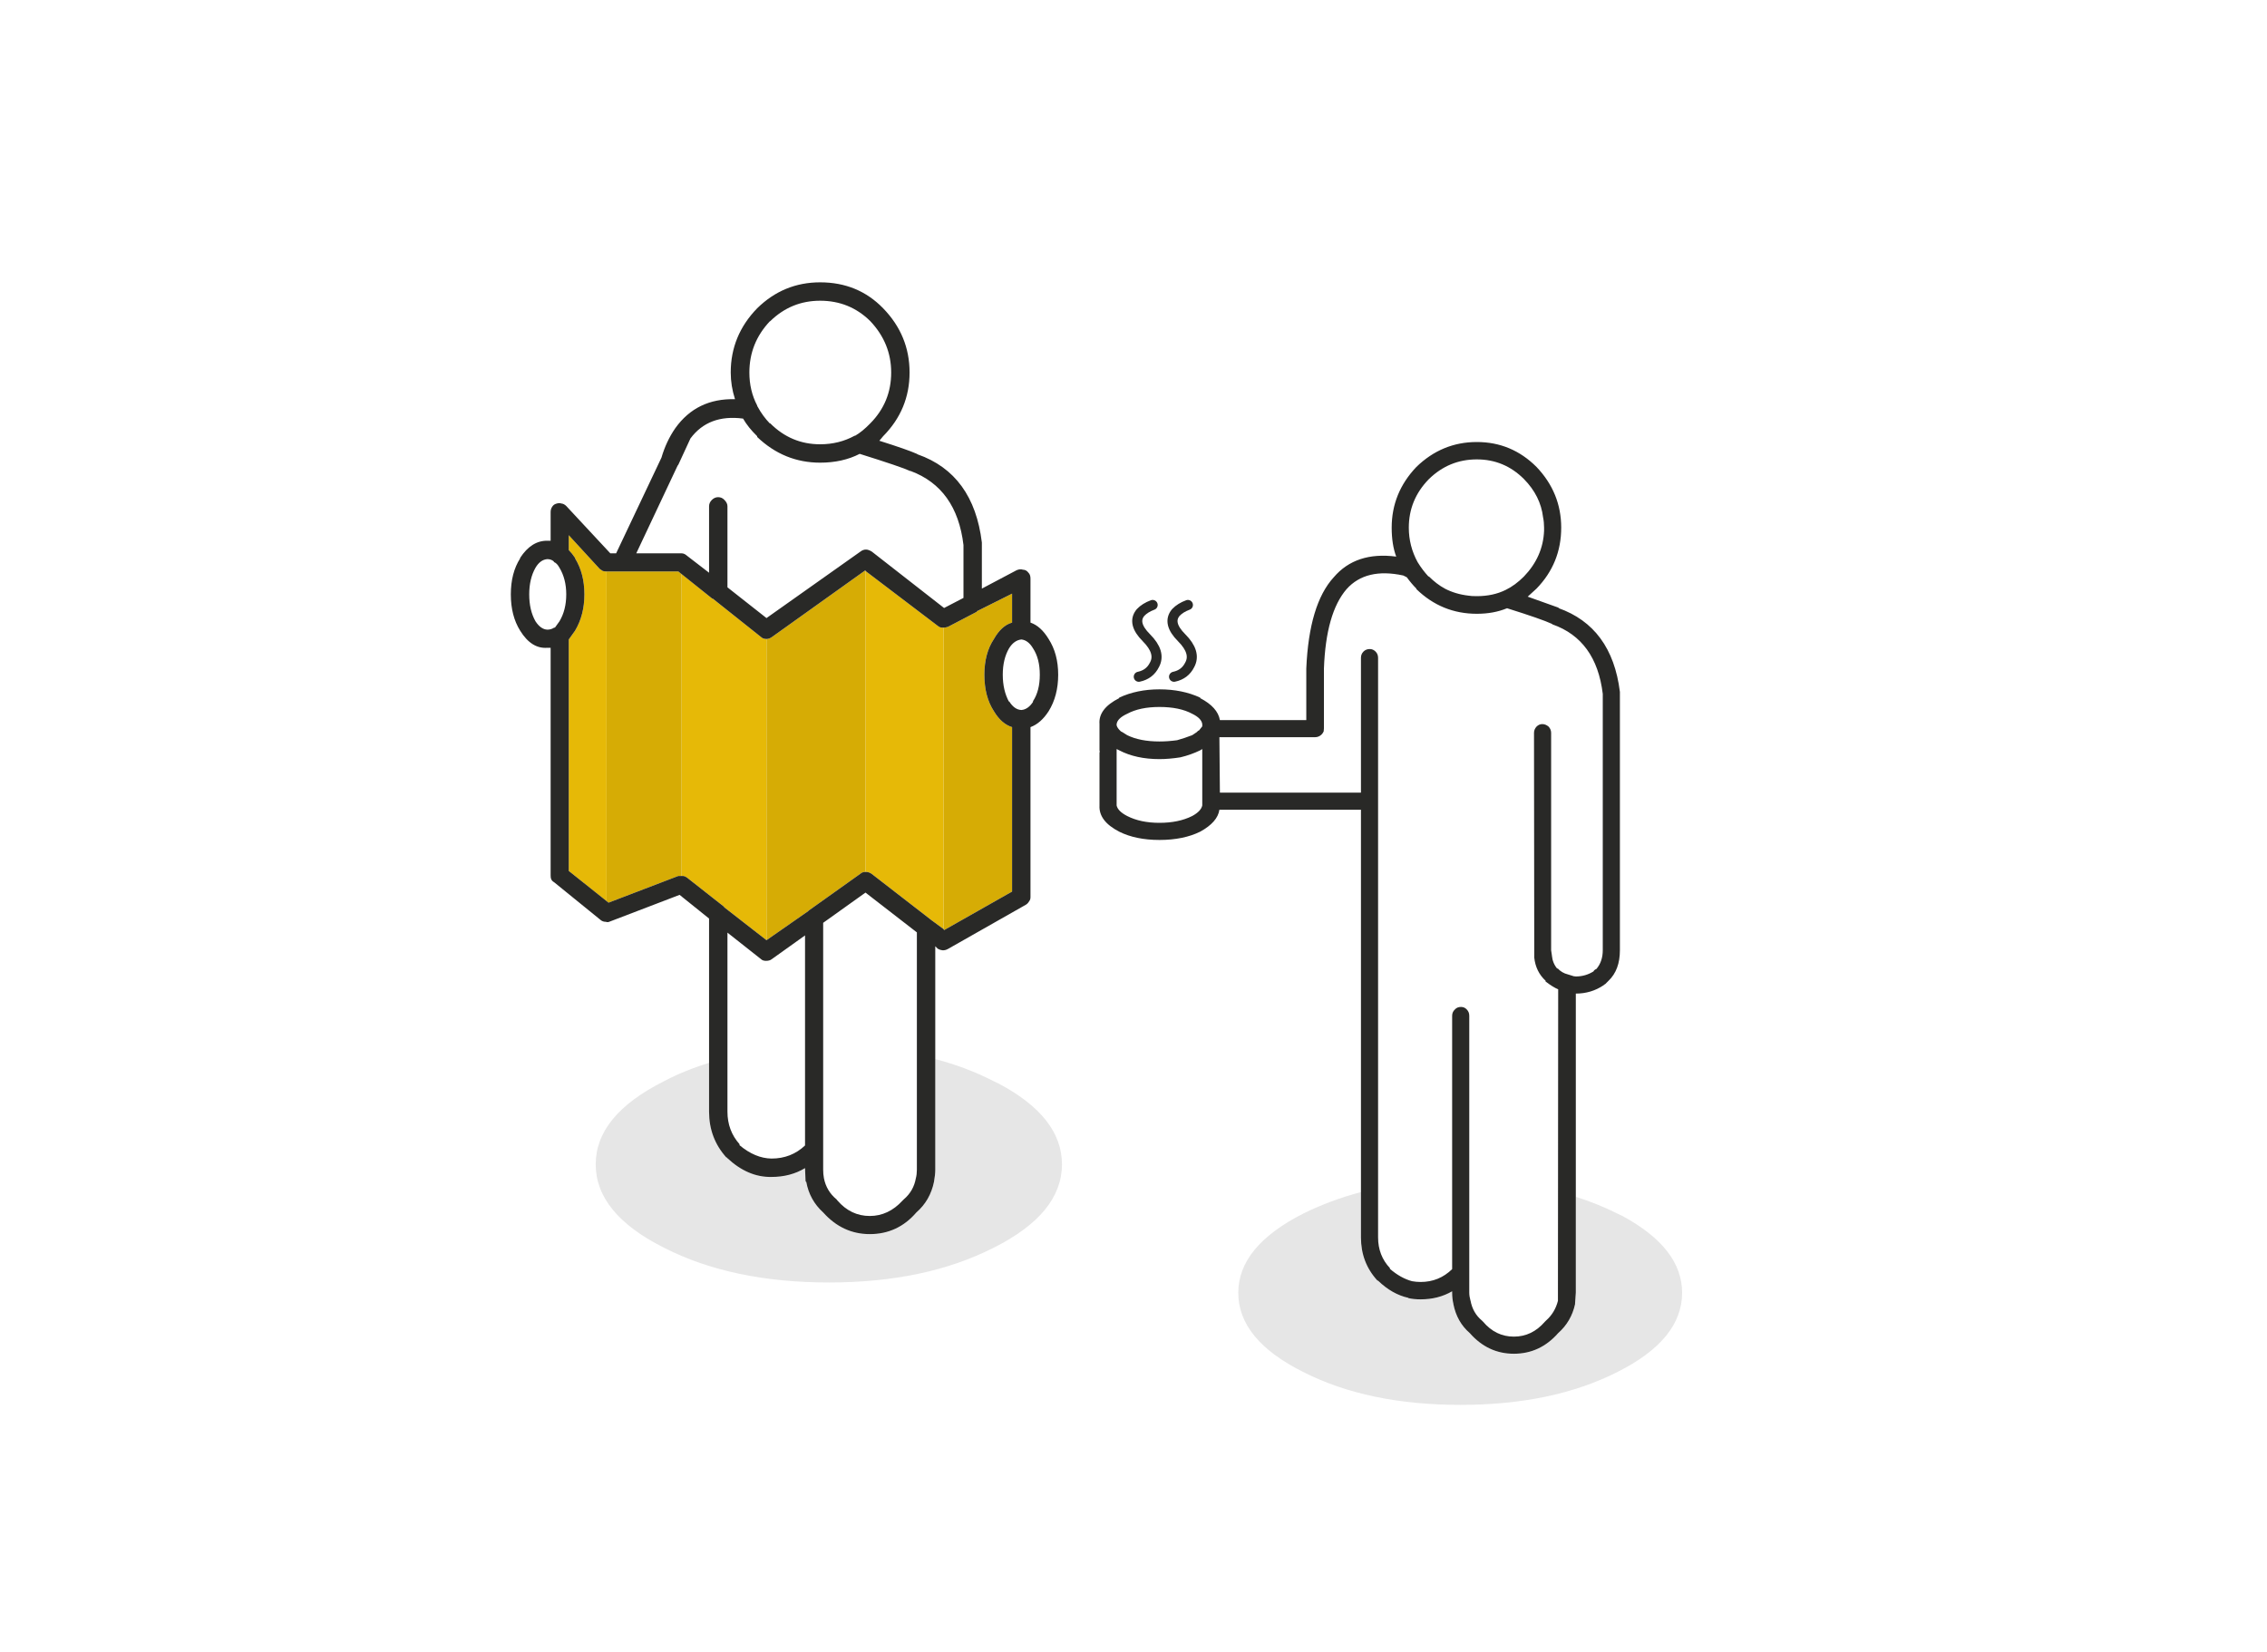 
<svg xmlns="http://www.w3.org/2000/svg" version="1.1" xmlns:xlink="http://www.w3.org/1999/xlink" preserveAspectRatio="none" x="0px" y="0px" width="450px" height="328px" viewBox="0 0 450 328">
<defs>
<g id="Layer0_1_FILL">
<path fill="#E6B907" stroke="none" d="
M 1429.3 100.85
Q 1428.8 100.85 1428.4 100.5
L 1414.05 89.6 1414.05 149.35 1414.15 149.35
Q 1414.75 149.35 1415.3 149.75
L 1427.05 158.85 1427.15 158.95 1427.25 159 1429.55 160.7 1429.55 100.85 1429.3 100.85
M 1361.3 89.2
L 1355.15 82.5 1355.15 85.45
Q 1355.8 86.1 1356.4 87
L 1356.4 87.1
Q 1358.25 90.1 1358.25 94.25 1358.25 98.35 1356.4 101.45
L 1355.15 103.2 1355.15 149.15 1362.65 155.15 1362.65 89.7
Q 1362.2 89.7 1361.9 89.6
L 1361.3 89.2
M 1383.65 95.1
L 1377.55 90.2 1377.55 150.15 1377.8 150.15
Q 1378.15 150.15 1378.65 150.5
L 1385.9 156.2 1386.05 156.4 1394.4 162.9 1394.4 103.1
Q 1393.7 103.1 1393.3 102.7
L 1383.75 95.1 1383.65 95.1 Z"/>
</g>

<g id="Layer0_2_FILL">
<path fill="#D6AC05" stroke="none" d="
M 1395.5 102.7
Q 1394.95 103.1 1394.4 103.1
L 1394.4 162.9 1402.65 157.15 1402.8 157 1413.05 149.7
Q 1413.4 149.35 1414.05 149.35
L 1414.05 89.45 1395.5 102.7
M 1376.9 89.7
L 1362.65 89.7 1362.65 155.15 1363.05 155.45 1376.9 150.15 1377.55 150.15 1377.55 90.2 1376.9 89.7
M 1443.15 94.1
L 1436.15 97.6 1436.15 97.7 1430.4 100.7
Q 1429.9 100.85 1429.55 100.85
L 1429.55 160.7 1429.65 160.9 1443.15 153.25 1443.15 120.6
Q 1441.05 119.95 1439.55 117.45 1437.65 114.55 1437.65 110.2 1437.65 105.95 1439.55 103.1 1441.05 100.45 1443.15 99.85
L 1443.15 94.1 Z"/>
</g>

<g id="Symbol_1_0_Layer0_0_FILL">
<path fill="#000000" fill-opacity="0.098" stroke="none" d="
M 449 213.85
Q 448.65 213.55 447.95 213.2 443.7 211.1 438.95 209.6
L 438.85 235.35
Q 437.95 239.3 435.45 241.95 431.1 246.25 425.25 246.25 419.75 246.25 415.75 241.95 413.05 239.4 412.1 235.35
L 412 235.15 411.95 232.4
Q 408.8 234.2 404.95 234.2 400.15 234.4 395.6 230.25
L 395.5 230.15
Q 391.85 226.2 391.85 220.65
L 391.85 208.5
Q 384.95 210.3 379.2 213.2 364.95 220.4 364.95 230.65 364.95 240.85 379.2 247.95 393.45 255.15 413.6 255.15 433.7 255.15 447.95 247.95 462.25 240.8 462.25 230.65 462.25 220.75 449 213.85
M 505.1 188.7
Q 498.9 190.4 493.25 193.15 479 200.35 479 210.6 479 220.8 493.25 227.9 507.6 235.15 527.7 235.15 547.65 235.15 562 227.9 576.3 220.8 576.3 210.6 576.3 200.7 563.15 193.75
L 562 193.15
Q 557.4 190.8 552.2 189.25
L 552.2 213.6
Q 552.2 214.35 552 215.95
L 552 216.1
Q 551.1 220.1 549 222.25 544.25 227.1 538.5 227 533.05 227.1 528.7 222.6 526.15 220.05 525.25 216.1
L 525.25 215.9
Q 525.05 214.85 525.05 213.6
L 525.05 213.15
Q 522 215 518.15 215 513.25 215.1 508.75 210.95
L 508.75 210.9
Q 505.1 207 505.1 201.4
L 505.1 188.7
M 1576.15 232.9
Q 1576.15 224.05 1564.3 217.65
L 1563.25 217.15
Q 1559.25 215.15 1555.05 213.85
L 1555.05 232.85 1554.9 235 1554.9 235.15
Q 1554.15 238.6 1551.55 240.9 1547.95 245 1542.75 245 1537.6 245 1534 240.9 1531.45 238.7 1530.75 235.15
L 1530.75 235.1
Q 1530.5 234.05 1530.5 232.85
L 1530.5 232.6
Q 1527.75 234.2 1524.25 234.2 1522.85 234.2 1521.8 233.95
L 1521.8 233.9
Q 1518.6 233.2 1515.8 230.5
L 1515.65 230.45
Q 1512.4 226.9 1512.4 221.9
L 1512.4 212.9
Q 1506.25 214.55 1501 217.15 1488.05 223.7 1488.05 232.9 1488.05 242.2 1501 248.65 1513.8 255.15 1532.15 255.15 1550.4 255.15 1563.25 248.65 1576.15 242.2 1576.15 232.9
M 1383 196.95
L 1383 187.25
Q 1378 188.8 1374.05 190.9 1360.5 197.7 1360.5 207.4 1360.5 217.15 1374.05 223.95 1387.55 230.85 1406.8 230.85 1425.95 230.85 1439.5 223.95 1453.05 217.15 1453.05 207.4 1453.05 198.05 1440.55 191.4
L 1439.5 190.9
Q 1434.2 188.15 1427.9 186.5
L 1427.9 208.45
Q 1427.9 209.45 1427.65 210.85 1426.9 214.55 1424.15 216.95 1420.45 221.25 1414.9 221.25 1409.5 221.25 1405.65 216.95 1402.95 214.5 1402.3 210.9 1402.15 210.85 1402.15 210.65
L 1402.05 208.15
Q 1399.15 209.9 1395.4 209.9 1390.7 210 1386.55 206.1 1386.55 206 1386.4 206 1383 202.2 1383 196.95 Z"/>
</g>

<g id="Symbol_1_0_Layer0_1_FILL">
<path fill="#292927" stroke="none" d="
M 435.75 64
Q 435.75 56.25 430.25 50.75 424.95 45.25 417.25 45.25 409.6 45.25 404 50.75 398.5 56.35 398.5 64 398.5 68.75 400.5 72.45 390.45 70.7 385.25 77.7 379.85 84.4 379.85 100.25
L 379.85 140.2
Q 379.85 142.35 380.5 144.15
L 380.5 144.35
Q 382.4 148.7 387.75 149.15 390.15 149.3 391.85 148.95
L 391.85 220.65
Q 391.85 226.2 395.5 230.15
L 395.6 230.25
Q 400.15 234.4 404.95 234.2 408.8 234.2 411.95 232.4
L 412 235.15 412.1 235.35
Q 413.05 239.4 415.75 241.95 419.75 246.25 425.25 246.25 431.1 246.25 435.45 241.95 437.95 239.3 438.85 235.35
L 438.95 127.95 440 130.15
Q 440.15 130.6 440.7 130.9
L 464 147.7
Q 467.4 150.3 471 149.6 473.5 149 476.75 145.65
L 476.85 145.6
Q 479.5 142.7 479.1 138.4
L 479.1 138.35
Q 478.4 134.8 475 132.25
L 457.6 119.85 448.2 98.7
Q 443.45 87.6 435.45 83.6 433.2 82.65 426.5 80.45 428.6 79.1 430.25 77.35 435.75 71.8 435.75 64
M 427.6 53.45
Q 431.95 57.95 431.95 64 431.95 70.2 427.6 74.7 424.6 77.7 420.75 78.6 415.9 77.05 406.25 74.2 402.35 69.95 402.35 64 402.35 58 406.75 53.45 411.2 49 417.25 49 423.25 49 427.6 53.45
M 405 77.7
L 419.85 82.35
Q 420.1 82.5 420.35 82.5 431.35 85.95 433.75 87.1 440.5 90.55 444.6 100.2
L 444.6 100.25 454.35 121.85
Q 454.6 122.25 455 122.6
L 472.75 135.35 472.75 135.4
Q 474.8 136.9 475.25 138.9 475.5 141.4 474 143.1
L 474.1 143.1
Q 471.8 145.4 470.2 145.75 468.15 146.05 466.2 144.65
L 443.25 128 431.85 103.75
Q 431.5 103.05 430.85 102.85 430.1 102.65 429.35 102.85 428.7 103.2 428.45 104 428.15 104.7 428.5 105.45
L 435.2 119.85 435.1 234.45
Q 434.4 237.35 432.6 239.25 429.6 242.45 425.25 242.45 421.25 242.45 418.45 239.35
L 418.35 239.35
Q 416.4 237.25 415.75 234.6
L 415.75 171.95
Q 415.75 171.3 415.1 170.65 414.6 170.15 413.75 170.15 413 170.15 412.5 170.65 411.95 171.25 411.95 171.95
L 411.95 227.65
Q 409.05 230.4 404.95 230.4 401.45 230.4 398.25 227.6
L 398.25 227.45
Q 395.7 224.7 395.7 220.65
L 395.7 94.5
Q 395.7 93.75 395.1 93.2 394.65 92.6 393.75 92.6 393 92.6 392.45 93.2 391.85 93.75 391.85 94.5
L 391.85 144.9
Q 390.55 145.5 388 145.35 385.05 145.1 384 142.9 383.75 141.95 383.75 140.2
L 383.75 100.25
Q 383.75 86.15 388.25 80 392.6 74.65 401.2 76.6
L 400.85 76.45 403.95 77.5 403.85 77.35 404.75 77.7 405 77.7
M 542.65 34
Q 537.25 28.5 529.55 28.5 521.9 28.5 516.3 34 510.85 39.7 510.85 47.35 510.85 50.25 511.6 53 506.85 52.5 503 54.5 502.8 54.7 502.1 55.05
L 501.75 55.35
Q 495.05 59.4 490.85 69.25
L 481.35 90.35 464 102.85
Q 460.45 105.55 459.95 108.95 459.85 108.95 459.85 109.1 459.55 113.3 462.2 116.25
L 462.25 116.25
Q 465.4 119.65 468 120.1 471.55 120.85 475 118.25
L 498.35 101.5
Q 498.75 101.15 498.85 100.7
L 505.1 87.6 505.1 201.4
Q 505.1 207 508.75 210.9
L 508.75 210.95
Q 513.25 215.1 518.15 215 522 215 525.05 213.15
L 525.05 213.6
Q 525.05 214.85 525.25 215.9
L 525.25 216.1
Q 526.15 220.05 528.7 222.6 533.05 227.1 538.5 227 544.25 227.1 549 222.25 551.1 220.1 552 216.1
L 552 215.95
Q 552.2 214.35 552.2 213.6
L 552.2 148.95 552.25 148.95
Q 556.3 148.95 559.3 146.25
L 559.4 146.15
Q 561.95 143.7 561.95 139.4
L 561.95 82.75
Q 560.15 68.5 548.4 64.35 547 63.7 541.45 61.75
L 542.65 60.7
Q 548.05 55 548.05 47.35 548.05 39.65 542.65 34
M 529.55 32.3
Q 535.6 32.3 539.8 36.6 544.25 41.05 544.25 47.35 544.25 53.55 539.8 58 538.15 59.8 536.3 60.8
L 536.05 60.8
Q 533.15 62.35 529.55 62.35 523.45 62.35 519 58 517.3 56.15 516.45 54.5 516.3 54.5 516.3 54.35 514.7 51.15 514.7 47.35 514.7 41.05 519 36.75
L 519 36.6
Q 523.45 32.3 529.55 32.3
M 513.5 57.05
Q 514.6 58.85 516.3 60.7
L 516.3 60.75
Q 521.9 66.2 529.55 66.2 533.75 66.2 537.25 64.5 545 66.95 547 67.85
L 547.15 67.95
Q 556.65 71.4 558.15 83.25
L 558.15 139.4
Q 558.15 141.75 556.75 143.4
L 556.7 143.4
Q 554.75 145.15 552.25 145.15 551.6 145.15 551.25 144.95
L 550.5 144.65
Q 549.3 144.35 548.2 143.4 546.75 141.8 546.75 139.4
L 546.75 91.85
Q 546.75 90.95 546.25 90.45 545.65 89.85 544.9 89.85 544.15 89.85 543.55 90.45 543 91 543 91.85
L 543 139.4
Q 543 143.65 545.5 146.15
L 545.55 146.25
Q 547 147.4 548.4 148.1
L 548.4 213.6
Q 548.4 214.5 548.25 215.25 547.65 218.1 546.25 219.65 542.7 223.15 538.5 223.15 534.55 223.15 531.3 219.9 529.65 218 529 215.4
L 528.9 152.75
Q 528.9 152.05 528.3 151.45 527.75 150.9 527 150.9 526.2 150.9 525.65 151.45 525.05 152.05 525.05 152.75
L 525.05 208.4
Q 522.25 211.2 518.15 211.2 514.7 211.15 511.5 208.4
L 511.45 208.2
Q 508.95 205.55 508.95 201.4
L 508.95 75.35
Q 508.95 74.5 508.35 73.95 507.75 73.35 507 73.35 506.3 73.35 505.6 73.95 505.1 74.55 505.1 75.35
L 505.1 78.6 495.75 98.6 472.85 115.2
Q 470.7 116.7 468.75 116.45 467.1 115.95 464.95 113.7
L 465 113.7
Q 463.4 111.9 463.7 109.45 464.25 107.5 466.25 106
L 466.25 105.95 484 93.2
Q 484.4 92.8 484.6 92.35
L 494.35 70.85
Q 498.05 62.2 503.75 58.6
L 503.85 58.5 504.75 57.95
Q 508.35 56.15 513.5 57.05
M 1405.05 32.3
Q 1397.8 32.3 1392.55 37.45 1387.3 42.85 1387.3 50.2 1387.3 52.85 1388.15 55.5 1380.55 55.3 1376.3 61.25 1374.5 63.85 1373.55 67.1
L 1364.55 86.1 1363.4 86.1 1354.65 76.7
Q 1354.2 76.25 1353.65 76.2 1353.25 76.05 1352.65 76.25 1352.1 76.4 1351.8 76.95 1351.55 77.35 1351.55 77.95
L 1351.55 83.6 1350.9 83.6
Q 1347.75 83.55 1345.5 87
L 1345.5 87.1
Q 1343.65 90 1343.65 94.25 1343.65 98.5 1345.5 101.45 1347.75 105.1 1350.9 104.85
L 1351.55 104.85 1351.55 150
Q 1351.55 150.55 1351.65 150.75 1351.8 151.15 1352.25 151.4
L 1361.55 158.95
Q 1361.95 159.25 1362.5 159.25 1362.9 159.4 1363.3 159.2
L 1377.15 153.9 1383 158.6 1383 196.95
Q 1383 202.2 1386.4 206 1386.55 206 1386.55 206.1 1390.7 210 1395.4 209.9 1399.15 209.9 1402.05 208.15
L 1402.15 210.65
Q 1402.15 210.85 1402.3 210.9 1402.95 214.5 1405.65 216.95 1409.5 221.25 1414.9 221.25 1420.45 221.25 1424.15 216.95 1426.9 214.55 1427.65 210.85 1427.9 209.45 1427.9 208.45
L 1427.9 164.1 1428.4 164.6
Q 1428.85 164.85 1429.3 164.9 1429.85 164.95 1430.4 164.65
L 1445.9 155.85
Q 1446.3 155.6 1446.55 155.15 1446.8 154.85 1446.8 154.35
L 1446.8 120.6
Q 1448.85 119.85 1450.4 117.45 1452.3 114.4 1452.3 110.2 1452.3 106.05 1450.4 103.1 1448.85 100.55 1446.8 99.85
L 1446.8 91.1
Q 1446.8 90.35 1446.4 89.95 1445.95 89.35 1445.3 89.35 1444.75 89.15 1444.05 89.45
L 1437.15 93.1 1437.15 83.95
Q 1435.5 70.35 1424.4 66.45
L 1424.25 66.35
Q 1422.35 65.5 1416.8 63.75
L 1417.55 62.85
Q 1422.8 57.55 1422.8 50.2 1422.8 42.85 1417.55 37.45 1412.55 32.3 1405.05 32.3
M 1395.05 40.05
L 1395.15 40
Q 1399.3 35.95 1405.05 35.95 1410.9 35.95 1415 40 1419.15 44.4 1419.15 50.2 1419.15 56.1 1415 60.3 1413.4 61.95 1412 62.75
L 1411.9 62.75
Q 1408.8 64.45 1405.05 64.45 1399.3 64.45 1395.15 60.3
L 1395.05 60.3
Q 1393.65 58.85 1392.65 57 1392.55 56.9 1392.55 56.75 1391 53.8 1391 50.2 1391 44.35 1395.05 40.05
M 1405.05 68.1
Q 1409.5 68.1 1412.9 66.35 1421.2 68.95 1422.9 69.75
L 1423 69.75
Q 1432.15 73.15 1433.5 84.45
L 1433.5 94.95 1429.65 96.95 1415.3 85.75
Q 1414.65 85.35 1414.15 85.35 1413.55 85.35 1413.05 85.75
L 1394.4 98.95 1386.65 92.85 1386.65 76.75
Q 1386.65 76.1 1386.05 75.5 1385.55 74.95 1384.8 74.95 1384.1 74.95 1383.55 75.5 1383 76.05 1383 76.75
L 1383 89.95 1378.65 86.6
Q 1378.1 86.1 1377.55 86.1
L 1368.55 86.1 1376.75 68.7 1376.9 68.5 1379.3 63.3
Q 1382.9 58.45 1389.75 59.35 1390.75 61.1 1392.55 62.85
L 1392.55 63
Q 1397.9 68.1 1405.05 68.1
M 1383.65 95.1
L 1383.75 95.1 1393.3 102.7
Q 1393.7 103.1 1394.4 103.1 1394.95 103.1 1395.5 102.7
L 1414.05 89.45 1414.05 89.6 1428.4 100.5
Q 1428.8 100.85 1429.3 100.85
L 1429.55 100.85
Q 1429.9 100.85 1430.4 100.7
L 1436.15 97.7 1436.15 97.6 1443.15 94.1 1443.15 99.85
Q 1441.05 100.45 1439.55 103.1 1437.65 105.95 1437.65 110.2 1437.65 114.55 1439.55 117.45 1441.05 119.95 1443.15 120.6
L 1443.15 153.25 1429.65 160.9 1429.55 160.7 1427.25 159 1427.15 158.95 1427.05 158.85 1415.3 149.75
Q 1414.75 149.35 1414.15 149.35
L 1414.05 149.35
Q 1413.4 149.35 1413.05 149.7
L 1402.8 157 1402.65 157.15 1394.4 162.9 1386.05 156.4 1385.9 156.2 1378.65 150.5
Q 1378.15 150.15 1377.8 150.15
L 1376.9 150.15 1363.05 155.45 1355.15 149.15 1355.15 103.2 1356.4 101.45
Q 1358.25 98.35 1358.25 94.25 1358.25 90.1 1356.4 87.1
L 1356.4 87
Q 1355.8 86.1 1355.15 85.45
L 1355.15 82.5 1361.3 89.2 1361.9 89.6
Q 1362.2 89.7 1362.65 89.7
L 1376.9 89.7 1383.65 95.1
M 1352.25 87.85
Q 1352.8 88.05 1353.3 88.95 1354.65 91.2 1354.65 94.25 1354.65 97.35 1353.3 99.6
L 1352.4 100.85 1352.25 100.85
Q 1351.65 101.25 1350.9 101.25 1349.6 101.2 1348.55 99.6 1347.3 97.4 1347.3 94.25 1347.3 91.15 1348.55 88.95 1349.5 87.35 1350.9 87.25 1351.55 87.25 1352.05 87.6 1352.15 87.65 1352.25 87.85
M 1441.3 110.2
Q 1441.3 107.1 1442.55 104.95 1443.55 103.35 1445 103.2 1446.35 103.35 1447.3 104.95 1448.65 107 1448.65 110.2 1448.65 113.4 1447.3 115.45
L 1447.3 115.6
Q 1446.3 117.1 1445 117.2 1443.6 117.15 1442.55 115.45
L 1442.55 115.6
Q 1441.3 113.3 1441.3 110.2
M 1405.65 159.45
L 1414.05 153.45 1424.25 161.35 1424.25 208.45
Q 1424.25 209.4 1424.05 210.15 1423.6 212.7 1421.65 214.35
L 1421.4 214.6
Q 1418.6 217.65 1414.9 217.65 1411.15 217.65 1408.5 214.6
L 1408.3 214.35
Q 1406.3 212.7 1405.8 210.15 1405.65 209.35 1405.65 208.45
L 1405.65 159.45
M 1393.3 166.65
Q 1393.65 167 1394.3 167 1395 167 1395.4 166.7
L 1402.05 161.95 1402.05 203.65
Q 1399.3 206.25 1395.4 206.25 1392.15 206.2 1389.05 203.6
L 1389.05 203.4
Q 1386.65 200.7 1386.65 196.95
L 1386.65 161.4 1393.3 166.65
M 1551.55 96.95
L 1551.8 96.95 1545.5 94.7 1547.25 93.1
Q 1552.15 88.05 1552.15 81 1552.15 74.1 1547.25 68.95 1542.3 64 1535.4 64 1528.5 64 1523.4 68.95 1518.5 74.1 1518.5 81 1518.5 84.35 1519.4 86.75 1511.4 85.7 1507 90.85 1502.1 96.2 1501.55 108.95
L 1501.55 119.2 1484.4 119.2
Q 1483.95 116.65 1480.5 114.85
L 1480.5 114.75
Q 1476.95 113.1 1472.4 113.1 1467.95 113.1 1464.4 114.75
L 1464.4 114.85
Q 1460.25 116.95 1460.5 120
L 1460.5 125.2 1460.55 125.45 1460.5 125.7 1460.5 136.2
Q 1460.35 139.25 1464.4 141.35 1467.7 143 1472.4 143 1477.15 143 1480.5 141.35 1483.95 139.45 1484.3 137
L 1512.4 137 1512.4 221.9
Q 1512.4 226.9 1515.65 230.45
L 1515.8 230.5
Q 1518.6 233.2 1521.8 233.9
L 1521.8 233.95
Q 1522.85 234.2 1524.25 234.2 1527.75 234.2 1530.5 232.6
L 1530.5 232.85
Q 1530.5 234.05 1530.75 235.1
L 1530.75 235.15
Q 1531.45 238.7 1534 240.9 1537.6 245 1542.75 245 1547.95 245 1551.55 240.9 1554.15 238.6 1554.9 235.15
L 1554.9 235 1555.05 232.85 1555.05 173.5
Q 1558.1 173.5 1560.55 171.85
L 1560.8 171.65
Q 1560.9 171.65 1561.15 171.35
L 1561.55 170.95
Q 1563.8 168.8 1563.8 164.9
L 1563.8 113.6
Q 1562.2 100.7 1551.55 96.95
M 1548.55 78.95
Q 1548.75 79.9 1548.75 81
L 1548.75 81.6
Q 1548.55 86.75 1544.75 90.7 1543 92.45 1541.15 93.35 1538.65 94.6 1535.4 94.6 1534.25 94.6 1533.75 94.5 1531.15 94.2 1529.05 93.1 1527.4 92.2 1525.9 90.7
L 1525.8 90.7
Q 1524.6 89.4 1523.65 87.85 1521.9 84.65 1521.9 81 1521.9 75.5 1525.8 71.45
L 1525.9 71.35
Q 1529.9 67.45 1535.4 67.45 1540.85 67.45 1544.75 71.35 1548.05 74.7 1548.55 78.95
M 1520.8 90.5
L 1521.5 90.85
Q 1522.45 92.15 1523.4 93.1
L 1523.4 93.2
Q 1528.45 98.1 1535.4 98.1 1538.75 98.1 1541.4 97 1548.25 99.15 1550.3 100.1
L 1550.4 100.2
Q 1559.1 103.25 1560.4 114
L 1560.4 164.9
Q 1560.4 167.1 1559.15 168.6
L 1559.05 168.65
Q 1558.7 168.8 1558.55 169.1 1556.95 170.1 1555.05 170.1 1554.65 170.1 1554.15 169.9
L 1553.5 169.7
Q 1552.25 169.4 1551.4 168.45
L 1551.4 168.6
Q 1550.45 167.5 1550.3 165.95
L 1550.3 165.9 1550.15 164.9 1550.15 121.75
Q 1550.15 121.05 1549.65 120.5 1549.05 120 1548.4 120 1547.75 120 1547.25 120.5 1546.75 121.05 1546.75 121.75
L 1546.8 166.35
Q 1547.1 169.15 1549.05 170.95
L 1549.05 171.1
Q 1550.55 172.25 1551.55 172.65
L 1551.5 234.5
Q 1550.9 236.85 1549.15 238.4
L 1548.9 238.65
Q 1546.35 241.6 1542.75 241.6 1539.15 241.6 1536.65 238.65
L 1536.4 238.4
Q 1534.6 236.9 1534.15 234.45
L 1534.15 234.5
Q 1533.9 233.6 1533.9 232.85
L 1533.9 177.9
Q 1533.9 177.15 1533.4 176.65 1532.95 176.15 1532.25 176.15 1531.5 176.15 1531.05 176.65 1530.5 177.15 1530.5 177.9
L 1530.5 228.2
Q 1527.9 230.75 1524.25 230.75 1523.4 230.75 1522.55 230.6 1520.3 230 1518.15 228.15
L 1518.15 228
Q 1515.8 225.5 1515.8 221.9
L 1515.8 106.85
Q 1515.8 106.1 1515.3 105.6 1514.8 105.1 1514.15 105.1 1513.4 105.1 1512.9 105.6 1512.4 106.1 1512.4 106.85
L 1512.4 133.6 1484.4 133.6 1484.3 122.6 1503.3 122.6
Q 1504 122.6 1504.55 122.1 1504.85 121.8 1505 121.45
L 1505.05 120.85 1505.05 109
Q 1505.45 97.95 1509.55 93.2 1513.4 88.9 1520.8 90.5
M 1478.9 117.95
Q 1480.75 118.85 1480.9 120
L 1480.9 120.45 1480.3 121.2 1480.15 121.35 1480.15 121.25 1479.8 121.6 1478.9 122.2
Q 1477.35 122.8 1475.9 123.2 1474.05 123.45 1472.4 123.45 1468.55 123.45 1466 122.2
L 1465.05 121.6 1464.75 121.45 1464.65 121.35
Q 1464.05 120.8 1463.9 120.25
L 1463.9 120
Q 1464.05 118.85 1466 117.95 1468.5 116.6 1472.4 116.6 1476.4 116.6 1478.9 117.95
M 1472.4 126.95
Q 1474.3 126.95 1476.55 126.6 1478.65 126.1 1480.5 125.2
L 1480.9 124.95 1480.9 136.15
Q 1480.65 137.3 1478.9 138.25 1476.2 139.6 1472.4 139.6 1468.65 139.6 1466 138.25 1464.15 137.3 1463.9 136.15
L 1463.9 124.95 1464.4 125.2
Q 1467.75 126.95 1472.4 126.95 Z"/>
</g>

<path id="Layer0_0_1_STROKES" stroke="#292927" stroke-width="2" stroke-linejoin="round" stroke-linecap="round" fill="none" d="
M 235.8 120.1
Q 234.3 120.65 233.4 121.6 231.65 123.7 234.55 126.6 237.5 129.55 236.15 132 235.2 133.9 233.05 134.35
M 228.8 120.1
Q 227.3 120.65 226.4 121.6 224.65 123.7 227.55 126.6 230.5 129.55 229.15 132 228.2 133.9 226.05 134.35"/>
</defs>

<g transform="matrix( 1, 0, 0, 1, 0,0) ">
<use xlink:href="#Layer0_0_1_STROKES"/>
</g>

<g transform="matrix( 1, 0, 0, 1, -1242.25,23.75) ">
<use xlink:href="#Layer0_1_FILL"/>
</g>

<g transform="matrix( 1, 0, 0, 1, -1242.25,23.75) ">
<use xlink:href="#Layer0_2_FILL"/>
</g>

<g transform="matrix( 1, 0, 0, 1, -271.7,165.55) ">
<g transform="matrix( 1, 0, 0, 1, -970.55,-141.8) ">
<use xlink:href="#Symbol_1_0_Layer0_0_FILL"/>
</g>

<g transform="matrix( 1, 0, 0, 1, -970.55,-141.8) ">
<use xlink:href="#Symbol_1_0_Layer0_1_FILL"/>
</g>
</g>
</svg>
